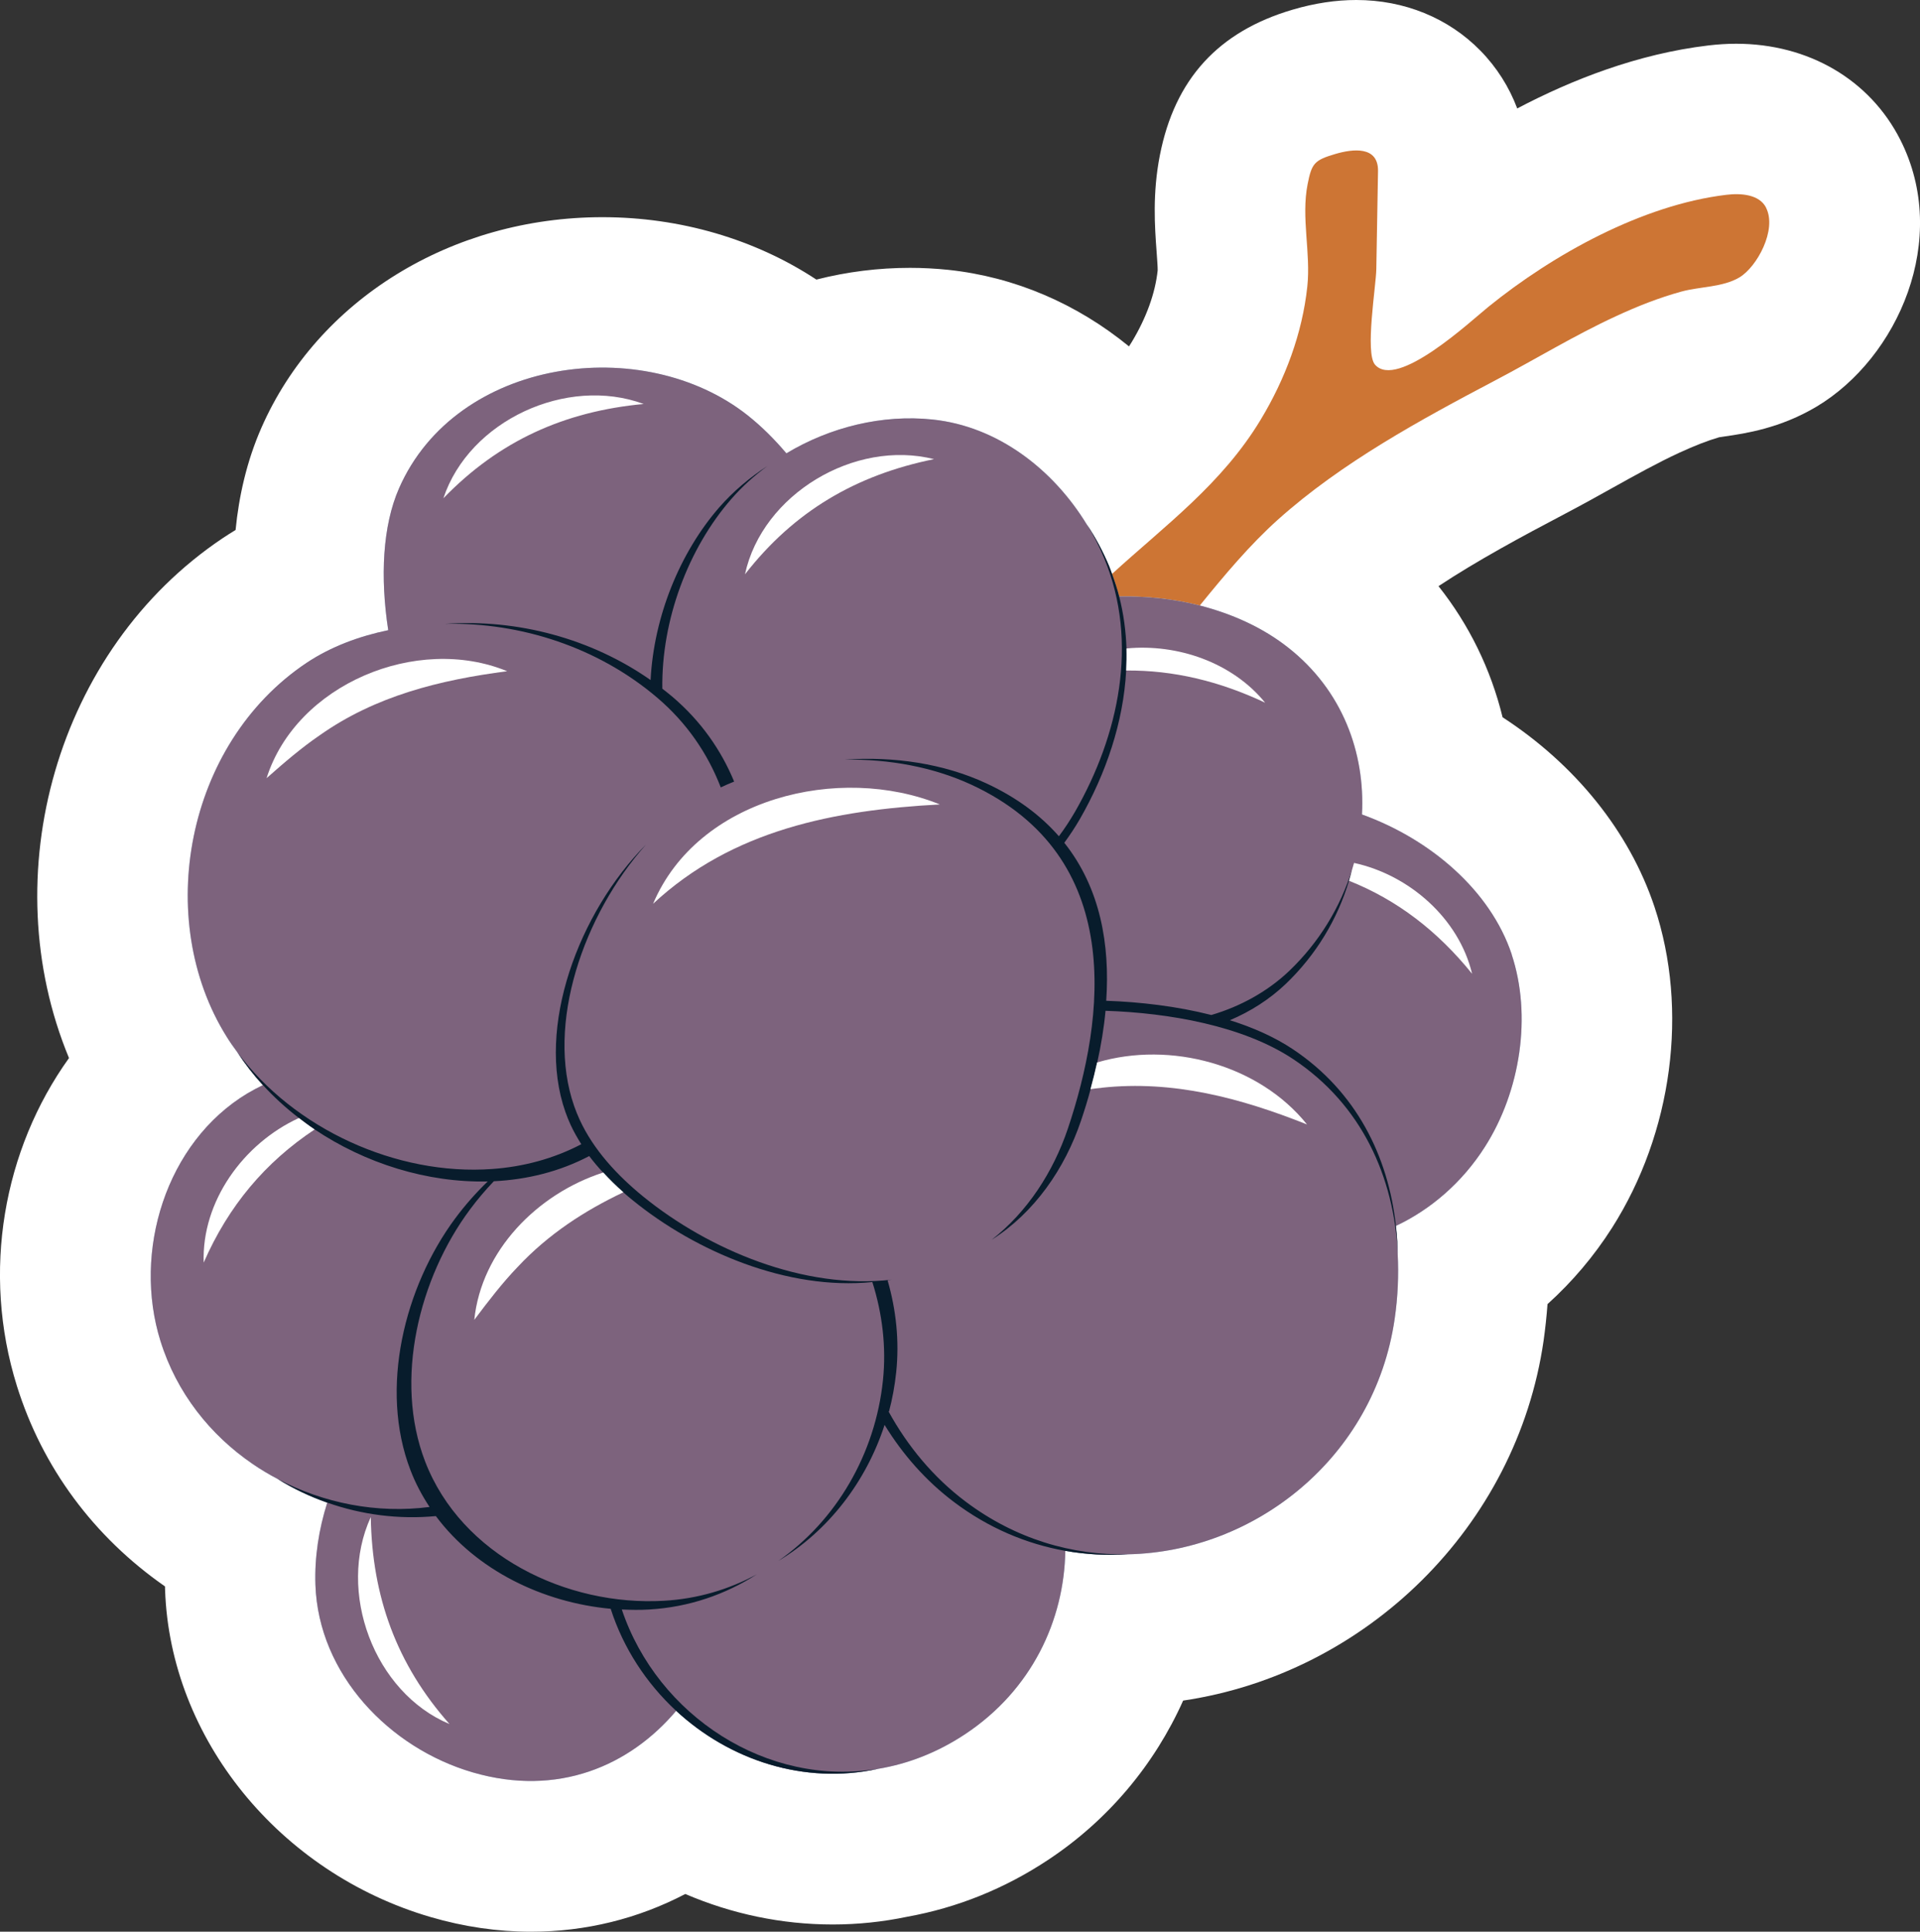 <?xml version="1.0" encoding="UTF-8"?>
<svg xmlns="http://www.w3.org/2000/svg" viewBox="0 0 191.44 192.56">
  <rect x="0" y="0" width="191.44" height="192.56" fill="#333333" stroke="none"/>
  <defs>
    <style>
      .cls-1 {
        isolation: isolate;
      }

      .cls-2 {
        fill: #081c2c;
      }

      .cls-2, .cls-3, .cls-4, .cls-5, .cls-6 {
        stroke-width: 0px;
      }

      .cls-3 {
        fill: #fff;
      }

      .cls-4 {
        fill: #e64228;
        mix-blend-mode: color-burn;
        opacity: .4;
      }

      .cls-5 {
        fill: #3779b6;
      }

      .cls-6 {
        fill: #cd7534;
      }
    </style>
  </defs>
  <g class="cls-1">
    <g id="Layer_2" data-name="Layer 2">
      <g id="Blancos">
        <path class="cls-3" d="m189.48,13.94c-3.04-6-9.16-9.58-16.37-9.58-.91,0-1.84.06-2.77.17-7.07.84-13.64,3.43-19.06,6.28-.81-2.15-2.05-4.11-3.68-5.77-3.19-3.25-7.58-5.04-12.37-5.04-2.03,0-4.16.32-6.33.96-7.43,2.18-11.76,6.93-13.25,14.51-.75,3.81-.51,7.15-.33,9.58.05.69.12,1.64.11,1.9-.24,2.27-1.13,4.73-2.57,7.12-.09.15-.19.31-.29.46-5.21-4.26-11.41-6.93-18.01-7.63-1.26-.13-2.54-.2-3.82-.2-3.15,0-6.28.39-9.34,1.17-6.12-4.03-13.58-6.22-21.33-6.22-15.06,0-28.41,8.24-34.01,21-1.46,3.33-2.24,6.81-2.57,10.18-.43.26-.85.53-1.26.8C5.58,64.76-.66,87.3,6.88,105.47.34,114.58-1.87,126.79,1.69,138.17c2.54,8.11,7.64,15.01,14.76,19.97,0,.12,0,.23.01.35.5,14.79,11.38,28.2,26.48,32.61,3.32.97,6.68,1.46,10,1.46,5.46,0,10.68-1.3,15.39-3.76,4.64,1.99,9.62,3.04,14.7,3.04,2.49,0,4.99-.26,7.42-.77,5.01-.9,9.74-2.81,14.07-5.68,5.98-3.96,10.6-9.5,13.45-15.87,18.24-2.69,33.26-17.33,35.94-35.88.17-1.21.3-2.42.39-3.64,2.45-2.21,4.62-4.76,6.43-7.6,6.03-9.47,7.66-21.73,4.24-31.99-2.52-7.56-7.94-14.22-15.15-18.91-1.17-4.79-3.34-9.23-6.39-13.07,3.86-2.55,8.23-4.91,12.72-7.27,1.54-.81,3.06-1.65,4.58-2.5,2.35-1.31,4.57-2.54,6.69-3.52,1.54-.71,2.85-1.22,3.99-1.55.17-.03.35-.05.53-.08,2.08-.3,5.56-.81,9.21-2.99,8.08-4.84,13.35-16.68,8.33-26.58Z"/>
      </g>
      <g id="Productos">
        <g>
          <path class="cls-6" d="m176.1,20.71c-.67-1.33-2.5-1.47-3.97-1.29-8.36,1-17.26,5.93-23.73,11.17-1.77,1.43-9.11,8.28-11.3,5.76-1.02-1.17.11-7.88.13-9.54.06-3.25.11-6.5.17-9.75.04-2.54-2.53-2.22-4.26-1.71-2.1.62-2.35.94-2.76,3.01-.66,3.35.33,6.84-.03,10.2-.5,4.69-2.21,9.23-4.64,13.26-3.87,6.43-9.58,10.59-14.84,15.4.28.74.52,1.49.71,2.24,2.72-.05,5.45.24,8.05.9,2.47-3.04,4.99-6.05,7.79-8.56,6.35-5.69,14.24-9.97,21.74-13.92,4-2.1,7.86-4.47,11.97-6.36,2.11-.98,4.28-1.84,6.54-2.46,1.85-.5,4.11-.42,5.77-1.41,1.75-1.05,3.76-4.75,2.65-6.94Z"/>
          <path class="cls-5" d="m150.74,95.16c-2.14-6.44-8.19-11.54-14.94-13.97.33-6.19-1.97-12.37-7.3-16.59-2.53-2.01-5.59-3.4-8.87-4.24-2.6-.66-5.33-.95-8.05-.9-.19-.75-.44-1.5-.71-2.24-.1-.26-.18-.52-.29-.78-.6-1.44-1.35-2.84-2.22-4.16-3.36-5.5-8.88-9.78-15.37-10.46-5-.53-10.22.75-14.58,3.37-1.16-1.37-2.43-2.65-3.84-3.77-10.43-8.28-29.07-5.75-34.78,7.25-1.65,3.76-1.89,8.86-1.08,14.15-2.89.6-5.7,1.63-8.15,3.26-12.09,8.09-15.24,25.61-7.97,37.25.33.54.7,1.06,1.08,1.57.75,1.15,1.6,2.25,2.54,3.27-.52.25-1.02.52-1.52.81-8.18,4.91-11.47,15.82-8.69,24.7,1.61,5.16,4.95,9.36,9.2,12.26.8.55,1.64,1.05,2.5,1.5,1.55.96,3.21,1.75,4.93,2.35-.84,2.65-1.27,5.41-1.18,8.18.3,8.93,7.37,16.29,15.69,18.71,8.48,2.47,15.65-.65,20.29-6.15,5.32,4.93,12.77,7.41,20.16,5.79,2.92-.49,5.85-1.6,8.64-3.45,6.65-4.41,9.88-11.36,9.99-18.28,2.08.37,4.18.48,6.25.35,12.61-.26,24.58-9.59,26.59-23.47.32-2.18.41-4.35.3-6.5-.02-.93-.09-1.85-.19-2.76,3.48-1.63,6.64-4.35,8.89-7.89,3.55-5.57,4.69-13.09,2.66-19.19Z"/>
          <path class="cls-4" d="m150.74,95.16c-2.14-6.44-8.19-11.54-14.94-13.97.33-6.19-1.97-12.37-7.3-16.59-2.53-2.01-5.59-3.4-8.87-4.24-2.6-.66-5.33-.95-8.05-.9-.19-.75-.44-1.5-.71-2.24-.1-.26-.18-.52-.29-.78-.6-1.44-1.35-2.84-2.22-4.16-3.36-5.5-8.88-9.78-15.37-10.46-5-.53-10.22.75-14.58,3.37-1.16-1.37-2.43-2.65-3.84-3.77-10.43-8.28-29.07-5.75-34.78,7.25-1.65,3.76-1.89,8.86-1.08,14.15-2.89.6-5.7,1.63-8.15,3.26-12.09,8.09-15.24,25.61-7.97,37.25.33.54.7,1.06,1.08,1.57.75,1.15,1.6,2.25,2.54,3.27-.52.25-1.02.52-1.52.81-8.18,4.91-11.47,15.82-8.69,24.7,1.61,5.16,4.95,9.36,9.2,12.26.8.55,1.64,1.05,2.5,1.5,1.55.96,3.21,1.75,4.93,2.35-.84,2.65-1.27,5.41-1.18,8.18.3,8.93,7.37,16.29,15.69,18.71,8.48,2.47,15.65-.65,20.29-6.15,5.32,4.93,12.77,7.41,20.16,5.79,2.92-.49,5.85-1.6,8.64-3.45,6.65-4.41,9.88-11.36,9.99-18.28,2.08.37,4.18.48,6.25.35,12.61-.26,24.58-9.59,26.59-23.47.32-2.18.41-4.35.3-6.5-.02-.93-.09-1.85-.19-2.76,3.48-1.63,6.64-4.35,8.89-7.89,3.55-5.57,4.69-13.09,2.66-19.19Z"/>
          <g>
            <path class="cls-2" d="m88.64,140.71c.34-1.28.58-2.6.72-3.94.32-3.07,0-6.18-.86-9.14.14-.02.29-.05.43-.07-8.73,1.03-18.25-2.97-24.78-8.27-2.6-2.12-4.97-4.66-6.36-7.69-.2-.44-.38-.88-.54-1.34-2.85-8.15.92-19.08,7.17-26.08-6.72,6.77-11,18.23-8.05,26.65.16.45.33.88.53,1.31.31.67.67,1.3,1.06,1.92-2.77,1.45-5.79,2.25-8.89,2.47-9.54.69-19.77-4.02-25.4-11.64.75,1.15,1.6,2.25,2.54,3.27,1.08,1.18,2.28,2.28,3.57,3.27.51.39,1.03.78,1.57,1.14,5.07,3.41,11.26,5.34,17.28,5.2-1.16,1.12-2.25,2.35-3.24,3.68-5.06,6.82-7.6,16.96-4.46,25.11.5,1.31,1.15,2.52,1.9,3.66-5.24.68-10.57-.37-15.15-2.79,1.55.96,3.21,1.75,4.93,2.35,3.45,1.22,7.16,1.7,10.85,1.35,4.02,5.4,10.68,8.62,17.43,9.24,1.27,3.95,3.57,7.43,6.51,10.16,5.32,4.93,12.77,7.41,20.16,5.79-11.05,1.86-22-5.27-25.56-15.88.91.04,1.82.06,2.73,0,3.97-.23,7.61-1.5,10.74-3.51-2.78,1.51-5.91,2.45-9.27,2.64-9.68.56-20.19-4.49-23.81-13.88-3.14-8.15-.6-18.3,4.46-25.11.74-1,1.55-1.95,2.39-2.83,3.31-.16,6.56-.96,9.51-2.51.42.56.88,1.1,1.36,1.62.64.69,1.31,1.35,2.01,1.97.32.28.64.56.97.82,6.3,5.12,15.44,9,23.89,8.15,1,3.15,1.4,6.48,1.06,9.77-.76,7.37-4.67,14.02-10.45,18.04,4.99-3,8.76-7.88,10.61-13.57,1.81,2.95,4.12,5.58,6.91,7.68,3.46,2.61,7.24,4.18,11.07,4.87,2.08.37,4.18.48,6.25.35-5.53.11-11.18-1.51-16.17-5.27-3.19-2.4-5.76-5.5-7.67-8.98Z"/>
            <path class="cls-2" d="m139.19,122.23c-.77-7.01-3.99-13.45-10.28-17.64-1.83-1.22-3.98-2.17-6.28-2.89,2.05-.87,3.94-2.07,5.54-3.59,3.06-2.91,5.2-6.51,6.34-10.32.11-.37.21-.73.3-1.1-1.16,3.73-3.28,7.25-6.28,10.11-2.16,2.05-4.86,3.53-7.75,4.38-3.45-.88-7.11-1.3-10.48-1.42.38-5.57-.57-11.21-4.18-15.75.55-.75,1.07-1.53,1.55-2.36,2.6-4.53,4.35-9.65,4.62-14.82.04-.73.05-1.46.03-2.2-.06-1.74-.29-3.47-.73-5.18-.19-.75-.44-1.5-.71-2.24-.1-.26-.18-.52-.29-.78-.6-1.44-1.35-2.84-2.22-4.16.67,1.09,1.26,2.23,1.74,3.41,3.45,8.34,1.45,17.61-2.91,25.22-.5.86-1.04,1.69-1.62,2.46-1.79-2.04-4.15-3.84-7.23-5.27-4.24-1.97-9.25-2.72-14.14-2.36,4.41-.08,8.83.73,12.64,2.49,15.44,7.16,13.33,23.28,9.62,34.3-1.45,4.3-4.04,8.3-7.6,11.07,4.26-2.69,7.31-7.1,8.92-11.89.34-1.01.67-2.06.96-3.15.24-.87.46-1.76.66-2.66.37-1.67.66-3.39.82-5.13,6.32.21,13.71,1.49,18.73,4.83,6.82,4.54,10.03,11.71,10.42,19.4-.02-.93-.09-1.85-.19-2.76Z"/>
            <path class="cls-2" d="m71.87,78.49c.44-.21.88-.4,1.33-.58-1.3-3.15-3.32-6.04-6.15-8.45-.33-.28-.67-.54-1.01-.81-.1-6.85,2.59-13.99,6.88-18.91,1.07-1.23,2.29-2.33,3.62-3.3-1.79,1.16-3.43,2.54-4.82,4.13-3.94,4.52-6.53,10.91-6.85,17.22-5.91-4.14-13.29-6.11-20.5-5.6,7.63-.17,15.32,2.39,21.14,7.34,2.99,2.54,5.07,5.62,6.36,8.97Z"/>
          </g>
          <g>
            <path class="cls-3" d="m36.97,151.23c-3.41,7.42.32,17.48,7.85,20.63-5.28-5.95-7.72-12.71-7.85-20.63Z"/>
            <path class="cls-3" d="m146.78,97.07c-1.31-5.51-6.27-9.86-11.77-11.05-.06.23-.13.45-.2.68-.09.37-.19.74-.3,1.1,4.8,1.91,8.82,5,12.27,9.27Z"/>
            <path class="cls-3" d="m44.21,49.67c5.55-5.73,12.06-8.66,19.97-9.4-7.66-2.83-17.4,1.65-19.97,9.4Z"/>
            <path class="cls-3" d="m126.13,70.03c-3.25-3.98-8.7-5.88-13.81-5.39.02.73,0,1.46-.03,2.2,4.7-.04,9.27,1.05,13.84,3.2Z"/>
            <path class="cls-3" d="m93.13,45.77c-7.91-2-17.13,3.5-18.85,11.48,4.9-6.29,11.07-9.9,18.85-11.48Z"/>
            <path class="cls-3" d="m20.3,125.88c2.5-5.72,6.17-10.03,11.07-13.29-.54-.36-1.06-.75-1.57-1.14-5.54,2.54-9.71,8.33-9.49,14.43Z"/>
            <path class="cls-3" d="m47.28,131.58c1.44-1.92,2.81-3.7,4.34-5.29,3.03-3.24,6.63-5.59,10.54-7.44-.71-.62-1.38-1.28-2.01-1.97-6.58,2.12-12.16,7.8-12.86,14.7Z"/>
            <path class="cls-3" d="m50.57,66.91c-8.98-3.7-21.02,1.29-23.99,10.66,1.8-1.59,3.5-3.05,5.32-4.29,5.55-3.91,11.95-5.5,18.67-6.37Z"/>
            <path class="cls-3" d="m109.85,108.43c7.12-.77,13.84,1.02,20.47,3.66-4.79-5.98-13.63-8.35-20.93-6.18-.2.9-.42,1.79-.66,2.66.37-.05.74-.1,1.11-.13Z"/>
            <path class="cls-3" d="m65.12,90.09c7.93-7.38,18.1-9.34,28.59-9.9-10.02-4.07-24.14-.65-28.59,9.9Z"/>
          </g>
        </g>
      </g>
    </g>
  </g>
</svg>